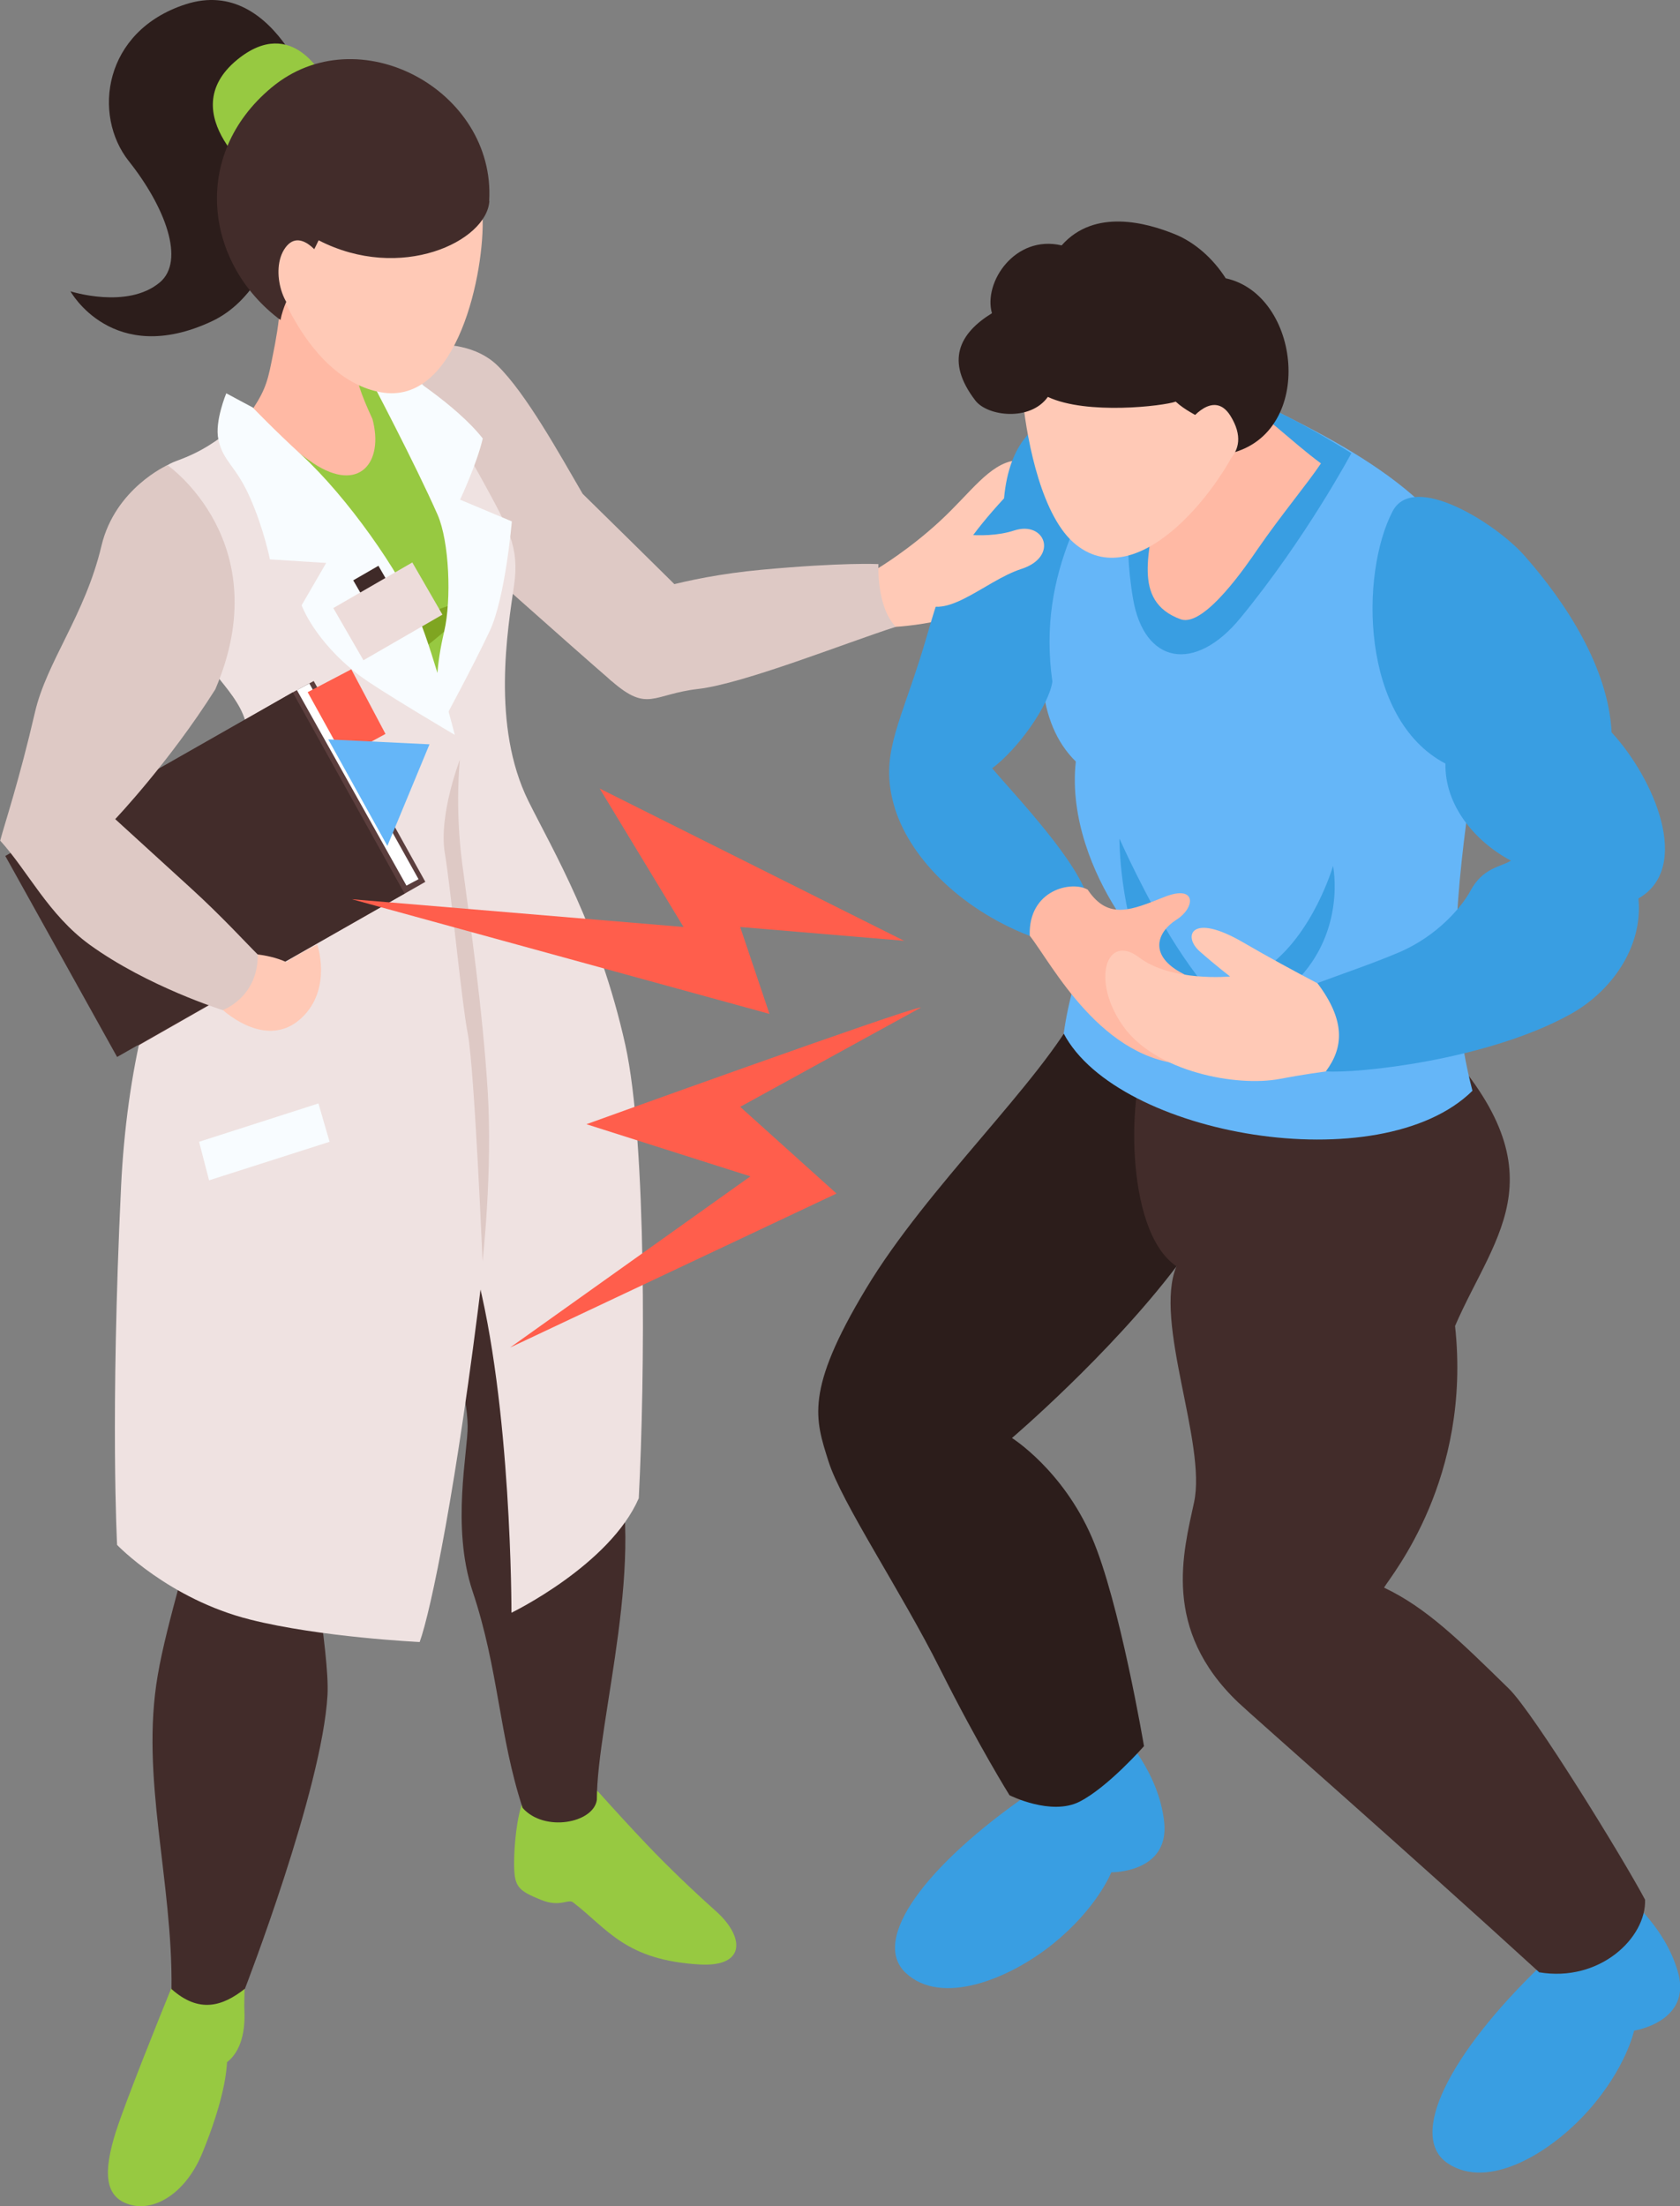 <?xml version="1.0" encoding="UTF-8"?> <svg xmlns="http://www.w3.org/2000/svg" id="_Слой_2" data-name="Слой 2" viewBox="0 0 88.95 116.79"><rect x="0" y="0" width="88.95" height="116.79" fill="#808080" stroke="none"/> <defs> <style> .cls-1 { fill: #ffc9b6; } .cls-2 { fill: #5b3e3d; } .cls-3 { fill: #399ee2; } .cls-4 { fill: #fff; } .cls-5 { fill: #ff5e4c; } .cls-6 { fill: #eddcda; } .cls-7 { fill: #dec9c5; } .cls-8 { fill: #97c941; } .cls-9 { fill: #ffb9a4; } .cls-10 { fill: #65b6f8; } .cls-11 { fill: #2c1d1b; } .cls-12 { fill: #422c2a; } .cls-13 { fill: #efe2e1; } .cls-14 { fill: #7fa521; } .cls-15 { fill: #3f2a28; } .cls-16 { fill: #f8fcff; } </style> </defs> <g id="Layer_1" data-name="Layer 1"> <g> <g> <path class="cls-11" d="m16.86,5.97S14.77-1.38,9.82.23c-4.36,1.42-4.93,5.87-3,8.3s3,5.28,1.64,6.42c-1.72,1.44-4.73.47-4.73.47,0,0,2.23,4.04,7.48,1.59,4.44-2.08,4.49-10.05,4.49-10.05l1.17-.99Z"></path> <path class="cls-8" d="m17.18,4.21s-1.66-3.47-4.62-1.05c-3.5,2.87,1.23,6.39,1.23,6.39l3.39-5.34Z"></path> <path class="cls-8" d="m6.16,112.77c.48-1.5,2.25-5.91,2.9-7.5.38-.93,3.88-1.39,3.88-1.26.06.48-.03,1.92,0,2.43.03.62,0,2.01-.92,2.72-.06,1.16-.49,2.81-1.3,4.79-.86,2.11-2.47,3.08-3.73,2.78-1.48-.35-1.55-1.72-.83-3.97Z"></path> <path class="cls-8" d="m31.67,94.84c.81.9,1.72,1.9,2.56,2.78,1.13,1.19,2.46,2.46,3.68,3.55,1.5,1.34,1.61,2.95-.84,2.82-3.97-.22-4.9-1.89-6.73-3.29-.26-.2-.68.28-1.69-.13-1.27-.51-1.43-.72-1.43-1.98,0-.81.13-2.47.5-3.31-.01-.01-.03-.03-.04-.04-.2-.22,2.91-1.59,3.99-.39Z"></path> <path class="cls-12" d="m32.44,76.73c-.37-1.06-.61-5.61.13-9.58.99-5.35-.1-13.7-2.21-17.59-.67-1.23-2.23-3.49-3.46-4.41-3.41,2.79-15.17,2.32-15.25,2.41-2.28,2.63-1.59,4.25-2.29,5.91-2.56,6.05-1.29,11.56,0,15.28.86,2.48,1.84,7.2,1.28,10.39-.51,2.89-1.79,6.62-2.29,9.55-.93,5.41.8,10.84.73,16.6,1.46,1.3,2.7.92,3.89-.02,0,0,4.09-10.56,4.37-15.54.13-2.28-1.18-8.81-.96-10.19.63-3.81,1.47-4.66,2.6-9.13,1.22-4.84,1.86-8.61,1.87-8.66,1.15,7.23,3.85,10.12,3.91,13.73.02,1.34-.88,5.33.26,8.75,1.39,4.15,1.39,7.62,2.65,11.47,1.14,1.3,3.75.81,3.93-.42,0-4.21,2.74-13.09.84-18.53Z"></path> <path class="cls-9" d="m13.48,24.18c.87.82,1.67,1.38,2.85,1.7,1.28.35,2.71.56,3.58-.67.37-.53.55-1.15.69-1.78-.37-.17-.69-.47-.75-.79-.1-.56.21-1.39.31-1.95.14-.78.3-1.58.38-2.37-1.14-.62-2.16-1.47-3.47-1.78-.72-.17-1.72-2.19-2.39-2.56.45,1.73-.11,4.19-.31,5.2-.23,1.16-.41,1.65-1.23,2.83.29.09.04,1.89.34,2.17Z"></path> <path class="cls-1" d="m28.66,47.01c-1.15-2.26-3.24-3.43-3.94-5.91-.72-2.58.08-5.38.83-7.86.08-.28-.14-.53-.41-.54-4.64-.18-8.77,1.69-13.18,2.81-.03,0-.05.03-.07.05-.08-.06-.16-.13-.24-.18-.13-.08-.32.09-.22.22,1.24,1.63,2.29,3.24,2.59,5.26-.08,2.78-4.39,8.58-4.68,9.87,1.97,2.19,7.53,3.82,12.31,2.19,3.4-.89,7.01-3.46,7-5.89Z"></path> <path class="cls-7" d="m36.39,31.61c-.27-.3-5.54-5.47-5.54-5.47-1.24-2.13-3.01-5.33-4.51-6.79-2.16-2.1-6.38-.6-6.38-.6l4.4,10.2s5.83,5.21,8.02,7.1c1.26-.14,4.02-2.54,4.02-4.44Z"></path> <path class="cls-8" d="m12.97,45.14c1.38-2.34,1.63-4.26.27-7.56-.56-1.36-1.72-3.02-2.37-3.83-1.15-1.86-1.73-3.53-1.89-4.45-.16-.98-.27-1.98-.34-2.97-.02-.28-.08-.66-.14-1.07.5-.3,1-.6,1.5-.89,1.14-.68,2.2-1.47,3.14-2.37.66.46,2.79,2.08,3.46,2.53,2.41,1.59,3.74-.04,3.12-2.35-1.32-2.83-.83-3-.1-2.07.52.65,1.38-.09,1.47,0,1.31,1.49,2.81,3.81,3.75,5.57.68,1.28,2.01,3.34,1.91,4.73-.09,1.26-.43,2.1-.83,2.99-.09.21-.43,1-.56,1.55-.28,1.14-.57,3.14.27,4.71,1.26,2.34,2.17,4.46,3.03,5.47s1.2,1.97.67,2.78c-1.72,2.6-5.33,5.65-11.12,5.65-8,0-8.54-1.27-8.54-1.27,0,0,1.93-4.81,3.31-7.15Z"></path> <path class="cls-14" d="m16.86,36.48s1.87-2.13,4.48-3.41c2.61-1.29,4.21-1.45,4.21-1.45,0,0-2.82,2.65-4.21,3.47-1.39.83-4.48,1.39-4.48,1.39Z"></path> <path class="cls-13" d="m20.14,20.77s4.19,7.63,4.21,9.77c.02,2.14-1.38,7.03-.63,11.17.93,5.14,1.34,19.72,1.45,25.46,1.93,7.18,1.91,18.2,1.91,18.2,0,0,5.2-2.52,6.74-6.06.33-6.32.43-18.83-.71-23.99-1.38-6.21-3.84-10.31-5.13-12.91-1.98-4-1.09-9.13-.76-11.45.29-2-.31-3.03-1.67-5.52-1.49-2.72-3.71-5.95-4.35-6.7-1.21-1.43-1.07,2.01-1.07,2.01Z"></path> <path class="cls-13" d="m12.54,22.55s3.55,2.02,7.35,7.72c2.32,3.47,3.47,4.9,4.46,9.94.92,4.65,1.2,10.3,1.2,13.82,0,6.94.6,8.41,0,13.35-1.37,11.33-2.73,17.88-3.33,19.54,0,0-5.26-.25-8.98-1.19-4.3-1.08-7.04-3.95-7.04-3.95,0,0-.37-6.79.21-18.97.3-6.22,1.66-11.47,3.34-14.28,2.26-3.75,3.01-4.93,3.38-8.05.37-3.13-1.09-3.68-2.65-6.07-1.29-1.98-4.92-8.63-1.14-10.01,1.46-.53,2.1-1.07,3.19-1.85Z"></path> <path class="cls-16" d="m21.21,19.6s2.94,1.81,4.35,3.61c-.3,1.32-1.2,3.24-1.2,3.24l2.74,1.15s-.34,4.03-1.17,5.8c-.89,1.89-2.41,4.69-2.41,4.69,0,0-.86-1.03,0-4.67.39-1.68.27-4.75-.35-6.17-1.2-2.72-3.54-7.15-3.54-7.15l1.59-.5Z"></path> <path class="cls-1" d="m25.55,11.49c-.08-1.84-.47-4.15-1.89-5.46-1.4-1.3-3.8-1.42-5.61-1.3-2.81.2-4.79,3.31-4.29,6.9.46,3.32,2.68,8.44,6.38,9.13,4.12.77,5.53-6.48,5.41-9.28Z"></path> <path class="cls-16" d="m13.4,21.59s1.11,1.16,2.56,2.49c2.42,2.22,5.25,6.25,6.2,8.6.9,2.23,1.92,6.22,1.92,6.22,0,0-4.08-2.4-5.07-3.16-2.38-1.83-3.04-3.7-3.04-3.7l1.3-2.24-2.98-.19s-.31-1.58-1.04-3.24c-.77-1.76-1.43-1.9-1.69-3.12-.2-.94.42-2.43.42-2.43l1.42.76Z"></path> <g> <rect class="cls-15" x="18.98" y="30.23" width="1.54" height="1.54" transform="translate(-12.85 14.03) rotate(-30)"></rect> <rect class="cls-6" x="18.12" y="30.77" width="4.83" height="3.19" transform="translate(-13.43 14.6) rotate(-30)"></rect> </g> <polygon class="cls-16" points="16.86 58.41 10.54 60.44 11.07 62.48 17.45 60.44 16.86 58.41"></polygon> <path class="cls-7" d="m24.35,40.21s-1.13,2.91-.8,4.94c.34,2.03.87,7.75,1.22,9.59.35,1.84.78,12.03.78,12.03,0,0,.54-4.74.27-9.05-.27-4.31-.93-8.87-1.34-11.95-.41-3.07-.13-5.56-.13-5.56Z"></path> <g> <polygon class="cls-2" points="1.4 44.72 7.31 55.35 22.52 46.68 16.61 36.05 15.5 36.65 1.4 44.72"></polygon> <polygon class="cls-12" points=".28 45.31 6.2 55.95 21.42 47.3 15.5 36.65 .28 45.31"></polygon> <polygon class="cls-4" points="16.38 36.18 22.16 46.54 21.52 46.88 15.72 36.53 16.38 36.18"></polygon> <polygon class="cls-5" points="16.29 36.64 18.18 40.06 20.41 38.85 18.6 35.43 16.29 36.64"></polygon> <polygon class="cls-10" points="17.38 39.14 22.74 39.4 20.51 44.78 17.38 39.14"></polygon> </g> <path class="cls-1" d="m12.71,50.45s1.44,0,2.45.48c.53-.38,1.64-.93,1.64-.93,0,0,.75,2.2-.68,3.73-1.43,1.53-3.24.66-4.33-.27-1.1-.93.93-3.01.93-3.01Z"></path> <path class="cls-7" d="m8.87,24.62s-2.78,1.23-3.5,4.28c-.87,3.67-2.9,6.12-3.52,8.81-.84,3.63-1.61,5.91-1.84,6.79,1.45,1.58,2.55,3.92,4.74,5.51,3.07,2.22,7.04,3.46,7.04,3.46,0,0,1.87-.66,1.86-2.94-.56-.55-1.9-2.02-3.56-3.53-2.1-1.92-3.99-3.64-3.99-3.64,0,0,2.84-2.98,5.3-6.87,3.32-7.77-2.51-11.85-2.51-11.85Z"></path> </g> <path class="cls-1" d="m46.49,30.08s1.64-.98,3.27-2.49c1.64-1.51,2.61-3.04,4.01-3.22,1.4-.18,2.63,4.78,0,6.77s-6.72,2.06-6.72,2.06c0,0-1.31-1.14-.56-3.12Z"></path> <g> <g> <path class="cls-3" d="m54.52,94.93c-5.5,3.79-8.45,7.75-6.56,9.51,1.88,1.76,5.46.34,7.8-1.55,2.34-1.89,3.08-3.78,3.08-3.78,0,0,3.08.04,2.8-2.65s-2.27-4.72-2.27-4.72l-4.84,3.18Z"></path> <path class="cls-3" d="m81.58,104.06c-4.81,4.63-7.07,9.03-4.92,10.46s5.44-.55,7.44-2.8c2-2.25,2.42-4.23,2.42-4.23,0,0,3.05-.46,2.33-3.07-.72-2.6-3.01-4.28-3.01-4.28l-4.25,3.93Z"></path> <path class="cls-11" d="m57.14,53.36c-2.07,3.97-8.04,9.45-11.29,14.86-3.26,5.41-2.68,6.92-1.99,9.12.69,2.2,3.87,6.92,5.92,11.02,2.06,4.1,3.67,6.67,3.67,6.67,0,0,2.2,1.11,3.71.34,1.51-.77,3.41-2.94,3.41-2.94,0,0-1.29-7.65-2.76-11.05-1.55-3.58-4.23-5.26-4.23-5.26,0,0,5.16-4.4,8.71-9.08,2.91.27,6.85-.89,9.05-7.16,2.2-6.27-14.21-6.52-14.21-6.52Z"></path> <path class="cls-12" d="m81.48,104.4c3.21.55,5.69-1.82,5.62-3.84-1.12-2.12-5.89-9.88-7.21-11.17-2.63-2.57-4.36-4.28-6.61-5.35.41-.69,4.64-5.76,3.76-13.85,2.15-4.98,5.9-8.25-1.39-15.67-.09-.09-.22-.11-.34-.09.03-.02.06-.04.08-.06.05-.04.02-.13-.05-.12-3.17.61-13.57,0-14.57,1.55-1.01,1.56-1.31,9.32,1.52,11.23-1.23,2.94,1.61,9.38.93,12.5-.57,2.65-1.71,6.72,2.33,10.58.82.78,8.94,7.89,15.92,14.27Z"></path> <g> <path class="cls-10" d="m77.88,41.73c.59-4.41,1.05-7.11.46-10.03-1.17-5.75-8.82-8.89-12.49-10.81-1.63-.85-5.25.51-6.51.85-2.52,4.32-6.58,14.46-2.38,18.57-.33,3,.95,5.96,2.14,7.83-.83.29-2.28,2.96-2.78,6.57,2.85,5.41,16.76,7.84,21.64,3.03-1.47-5.66-.78-10.84-.09-16.01Z"></path> <path class="cls-3" d="m59.27,50.5s3.23,2.46,5.79,3c2.87.61,6.22.4,6.22.4,0,0-3.16-1.13-5.64-1.65-2.48-.52-6.37-1.75-6.37-1.75Z"></path> </g> <path class="cls-3" d="m60.26,25.59c-.27.58-.87,2.56-.27,6.1.59,3.47,3.28,3.95,5.68,1.03,3.5-4.26,5.88-8.73,5.88-8.73,0,0-4-2.57-6.37-3.15s-4.92,4.76-4.92,4.76Z"></path> <path class="cls-3" d="m70.58,45.84s-1.06,3.66-3.56,5.4c-2.5,1.74-4.4,3.26-4.4,3.26,0,0,4.06-.61,5.98-2.53,2.7-2.7,1.98-6.13,1.98-6.13Z"></path> <path class="cls-3" d="m59.27,44.41s-.01,3.92,1.51,7c.74,1.51,5.21,3.09,5.21,3.09,0,0-1.73-1.35-3.69-4.4-1.61-2.51-3.02-5.69-3.02-5.69Z"></path> <path class="cls-3" d="m57.65,47.72c-.48-2.03-3.77-5.47-5.12-7.05,1.36-1.01,3-3.31,3.19-4.59-.83-5.85,1.92-9.78,4.26-13.92-.92-.3-6.26-1.87-6.82,4.22-3.45,3.74-3.45,5.39-4.48,8.58-1.17,3.64-2.05,5.12-1.36,7.62.74,2.7,3.44,5.5,7.19,6.96,1-1.37.91-2.7,3.13-1.81Z"></path> <g> <path class="cls-9" d="m61.51,22.87s0-.09,0-.14c1.73.43,2.04-.98,3.66-1.91,1.72,1.02,3.19,2.55,4.77,3.71-.7,1.05-2.09,2.71-3.34,4.52-.53.77-2.83,4.19-4.09,3.73-2.68-.97-1.51-3.78-1.37-5.95.1-1.52.23-2.45.37-3.97Z"></path> <path class="cls-1" d="m65.42,17.12c-.39-.42-.9-.72-1.45-.94-2.25-1.66-6.46-2.18-8.38-.22,0,0-1.71,2.75-1.43,5.27.24,2.2,1.01,6.18,2.82,7.61,3.4,2.7,7.89-3.27,8.85-5.96.63-1.78,1.03-4.24-.4-5.76Z"></path> </g> <path class="cls-11" d="m64.89,14.72c-.66-1.03-1.62-1.89-2.68-2.32-1.48-.6-4.25-1.39-6,.59-2.47-.58-4.16,1.96-3.69,3.59-1.72,1.06-2.49,2.52-.88,4.62.64.84,2.91,1.12,3.84-.19,2.07.97,6.13.48,6.77.25.99.92,2.23.92,2.93,2.73,4.48-1.12,3.7-8.4-.29-9.26Z"></path> <path class="cls-1" d="m62.98,22.3s1.26-1.72,2.16-.3c1.35,2.16-.99,2.94-.99,2.94l-1.17-2.65Z"></path> <path class="cls-9" d="m57.6,47.11c1.09,1.62,2.33,1.05,4.05.37,1.72-.68,1.65.57.63,1.21-1.02.65-1.5,1.9.37,2.86,1.87.97,4.95,4.91.32,4.8s-7.27-5.32-8.45-6.82c-.08-2.45,2.25-2.93,3.08-2.43Z"></path> <path class="cls-1" d="m71.39,52.89s-2.83-1.41-5.58-3.01c-2.75-1.6-3.2-.32-2.29.48.91.8,1.61,1.33,1.61,1.33,0,0-3.09.3-4.82-1.01-1.73-1.31-2.56,1.21-.85,3.63,1.71,2.43,6.02,3.24,8.31,2.8,2.29-.44,4.54-.64,4.54-.64,0,0,1.67-3-.91-3.58Z"></path> <path class="cls-3" d="m85.33,38.78c-.17-3.43-2.41-6.87-4.62-9.37-1.5-1.7-5.88-4.46-6.98-2.34-1.72,3.31-1.71,10.98,2.8,13.35-.04,2.2,1.54,4.11,3.47,5.14-.57.35-1.49.36-2.16,1.62-.41.76-1.7,2.37-3.83,3.26-1.38.58-2.86,1.08-4.26,1.6,1.5,1.99,1.39,3.41.45,4.67,1.57.13,8.53-.57,12.96-3.03,2.12-1.18,3.84-3.51,3.59-6.12,2.87-1.65.8-6.39-1.42-8.79Z"></path> </g> <path class="cls-5" d="m48.75,53.33c-.75.06-17.7,6.18-17.7,6.18l8.68,2.76-12.72,9.06,17.28-8.15-5.1-4.59,9.56-5.25Z"></path> <polygon class="cls-5" points="47.87 49.8 31.75 41.74 36.19 49.07 18.63 47.6 40.74 53.67 39.19 49.07 47.87 49.8"></polygon> </g> <path class="cls-7" d="m33.42,31.61s2.59-1.05,6.9-1.45c4.31-.4,6.19-.3,6.19-.3,0,0-.12,2.25.92,3.32-2.68.86-8.05,3.01-10.47,3.29-2.42.28-2.65,1.26-4.58-.42-1.93-1.69,1.04-4.44,1.04-4.44Z"></path> <path class="cls-1" d="m49.73,28.08s2.24.57,3.97,0c1.64-.53,2.37,1.4.37,2.04-2,.65-4.19,3.02-5.53,1.5-1.35-1.52,1.19-3.54,1.19-3.54Z"></path> <path class="cls-12" d="m25.9,10.64c.35-5.87-6.96-9.82-11.53-6-4.29,3.58-3.51,9.33.48,12.3.26-1.33,1.22-2.52,2.02-4.22,4.35,2.24,8.91.05,9.04-2.08Z"></path> <path class="cls-1" d="m17.17,13.85s-1.19-1.93-2.06-.74c-.87,1.19-.05,3.64,1.03,3.58s1.03-2.85,1.03-2.85Z"></path> </g> </g> </svg> 